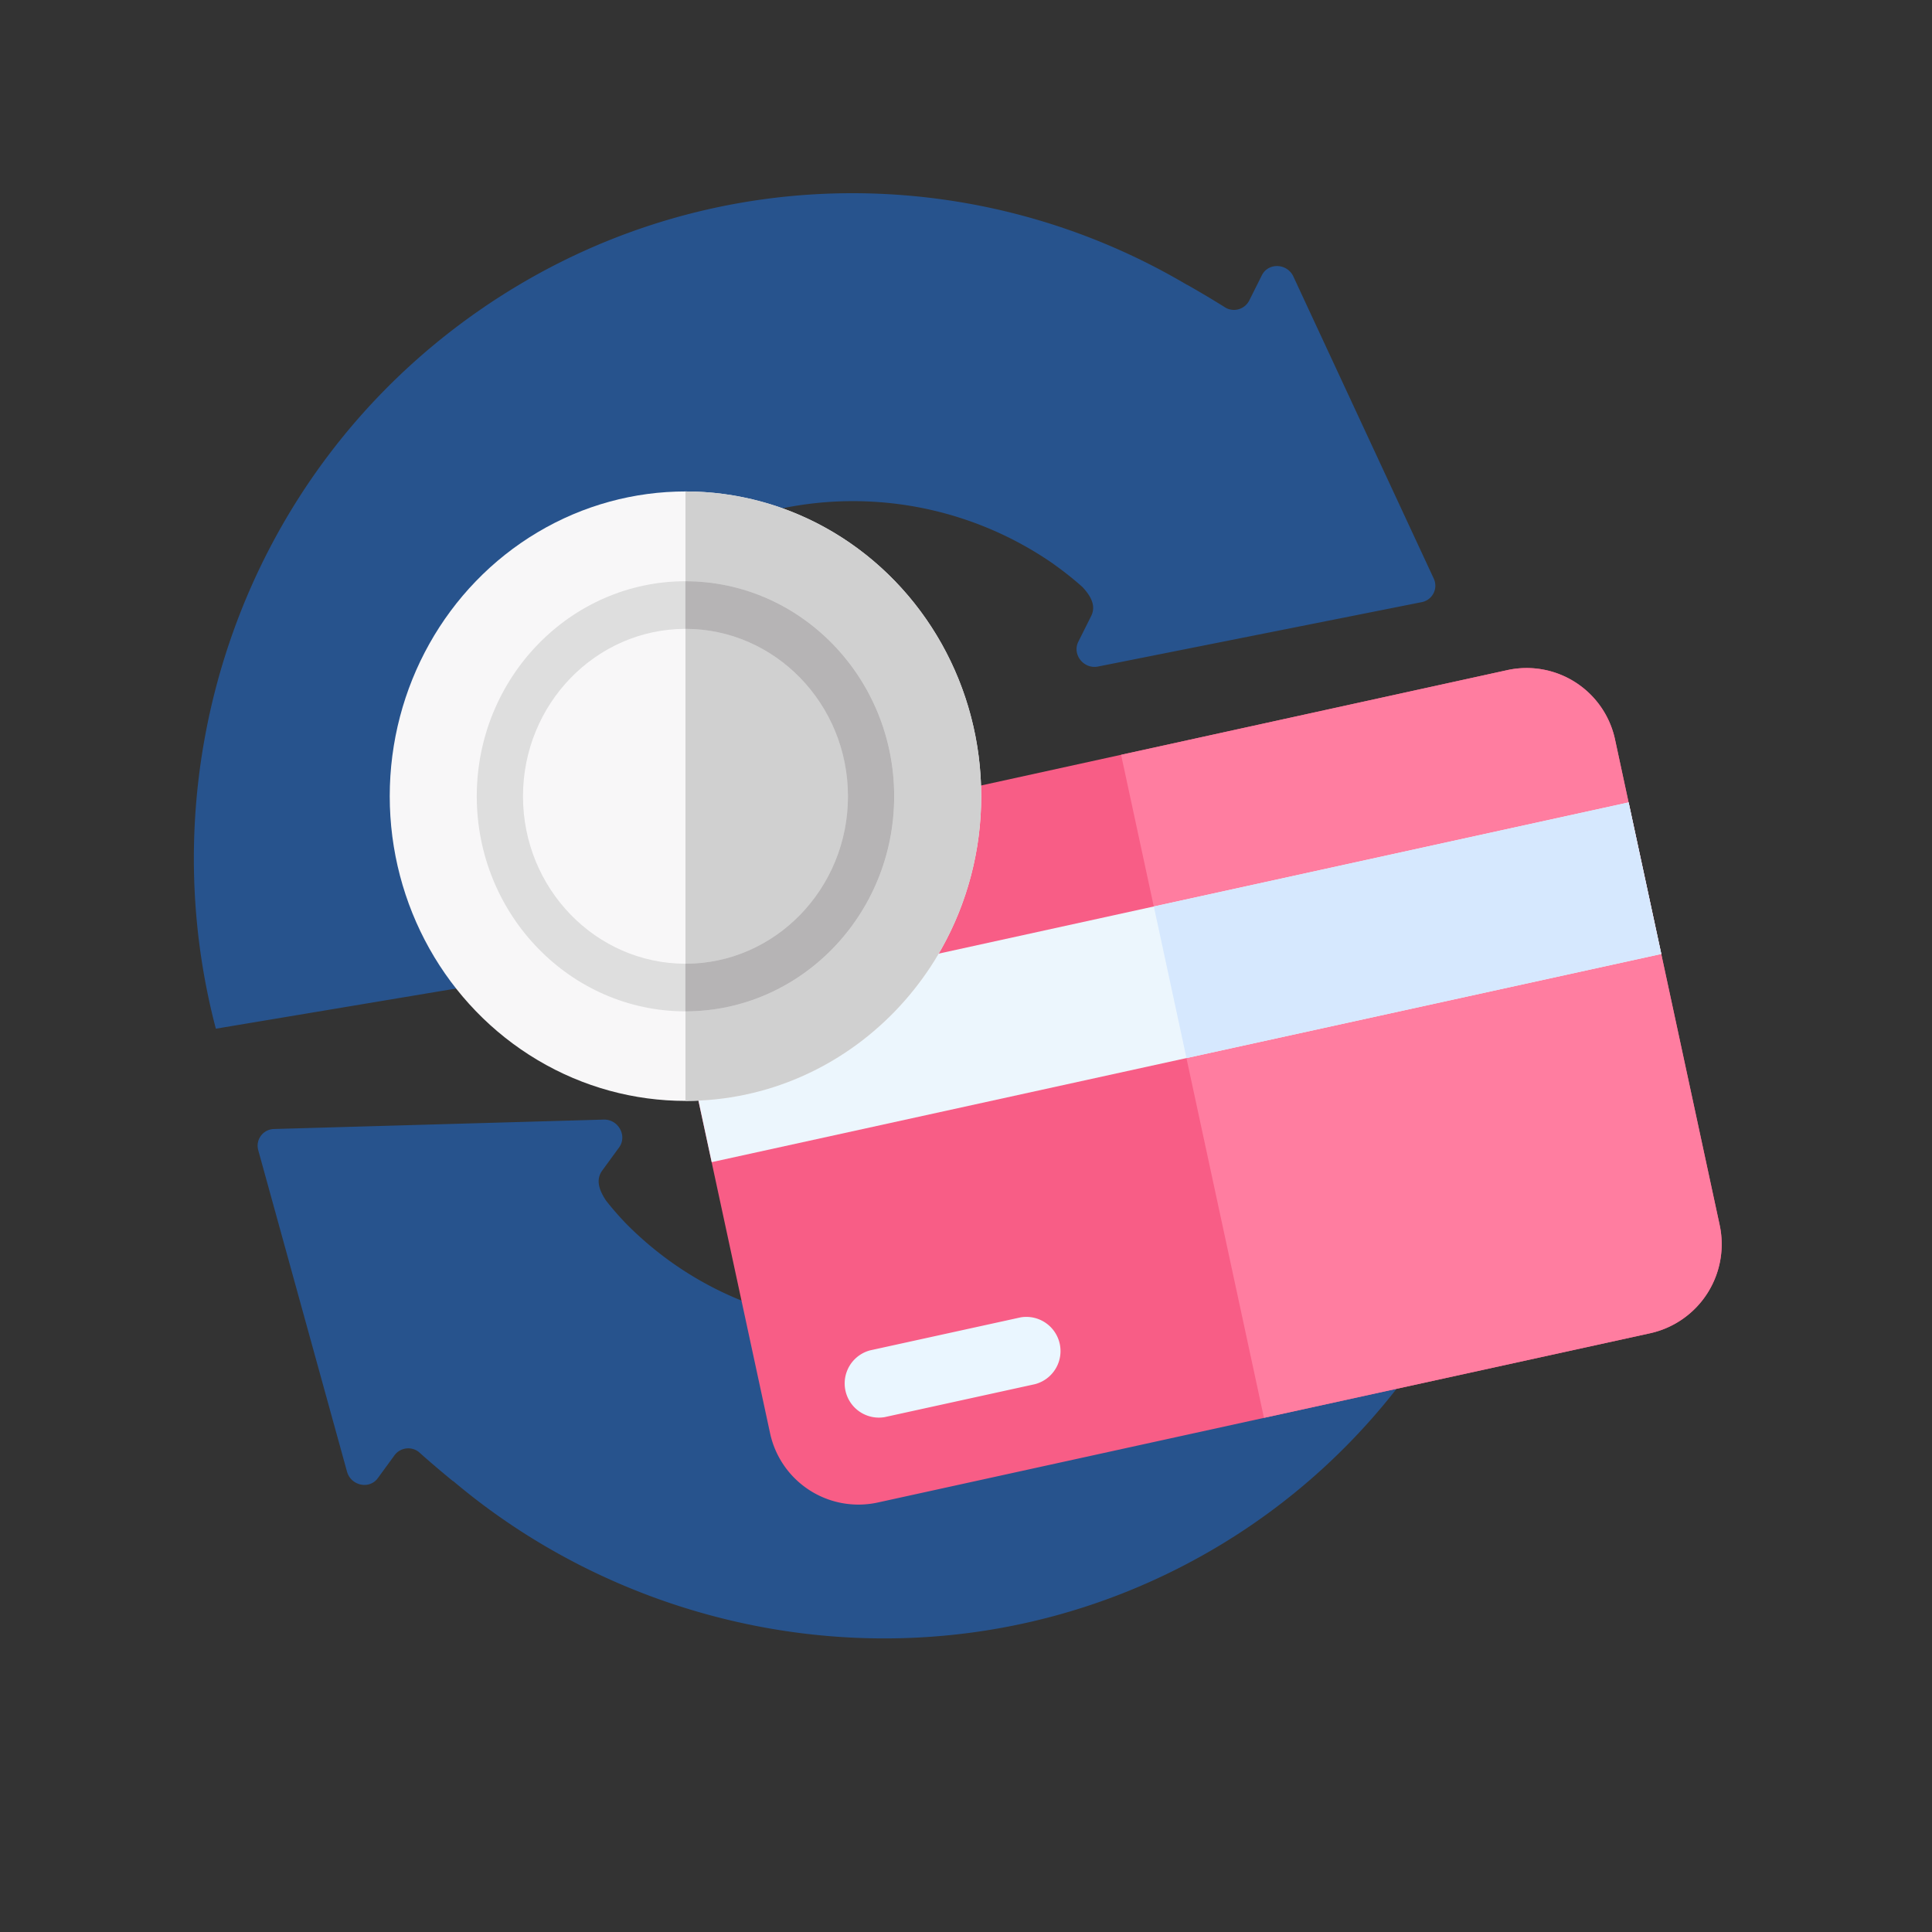 <svg xmlns="http://www.w3.org/2000/svg" width="40" height="40" fill="none"><rect width="100%" height="100%" fill="#333333" stroke="none"/><path fill="#27538D" d="M24.069 32.63c6.822-3.23 9.684-11.51 6.48-18.39-.208-.449-6.067 2.18-5.802 2.748 1.72 3.694.132 7.99-3.53 9.725-2.88 1.364-6.141.767-8.262-1.387-.251-.262-.408-.47-.408-.47-.183-.273-.192-.466-.077-.623l.348-.477c.174-.239-.016-.584-.318-.576l-6.832.195a.346.346 0 00-.321.44l1.837 6.652c.08.294.464.376.638.137l.348-.477a.354.354 0 01.5-.066s.293.265.71.606l.003-.003C13.33 34 19.101 34.983 24.069 32.63zM10.76 20.246c-1.088-3.07-.055-6.613 2.73-8.557a7.276 7.276 0 018.317-.016v.001c.362.256.605.481.605.481.225.24.265.429.178.602l-.264.528c-.133.265.111.574.407.515l6.706-1.334a.347.347 0 00.245-.488l-2.906-6.253c-.128-.276-.519-.292-.652-.027l-.264.528a.355.355 0 01-.482.148s-.333-.212-.801-.478l-.002.002c-4.44-2.63-10.173-2.6-14.685.55-4.86 3.394-6.858 9.4-5.423 14.85"/><path fill="#F85D86" d="M34.171 27.602l-16.003 3.507a1.872 1.872 0 01-2.226-1.443l-2.164-10.04a1.888 1.888 0 011.432-2.245l16.003-3.508a1.872 1.872 0 012.226 1.444l2.164 10.04a1.888 1.888 0 01-1.432 2.245z"/><path fill="#FF7DA0" d="M31.212 13.873l-8.001 1.754 2.958 13.728 8.002-1.753a1.888 1.888 0 001.431-2.245l-2.163-10.04a1.872 1.872 0 00-2.227-1.444z"/><path fill="#ECF6FD" d="M14.059 20.922l19.66-4.309.677 3.138-19.661 4.31-.676-3.139z"/><path fill="#EAF6FF" d="M21.13 27.275l-3.112.682a.708.708 0 00.298 1.383l3.111-.682a.708.708 0 00-.298-1.383z"/><path fill="#D6E8FE" d="M23.889 18.768l9.83-2.155.676 3.138-9.83 2.155-.676-3.138z"/><ellipse cx="14.192" cy="16.484" fill="#F8F7F8" rx="6.123" ry="6.309"/><path fill="#D0D0D0" fill-rule="evenodd" d="M14.192 22.793c3.382 0 6.123-2.825 6.123-6.309s-2.741-6.309-6.123-6.309v12.618z" clip-rule="evenodd"/><path fill="#DEDEDE" d="M14.193 12.034c-2.383 0-4.322 1.998-4.322 4.452 0 2.455 1.939 4.453 4.322 4.453 2.382 0 4.321-1.998 4.321-4.453 0-2.454-1.939-4.452-4.321-4.452zm0 7.919c-1.856 0-3.365-1.555-3.365-3.466 0-1.912 1.51-3.467 3.365-3.467 1.855 0 3.364 1.555 3.364 3.466 0 1.912-1.51 3.467-3.364 3.467z"/><path fill="#B6B4B5" d="M18.513 16.486c0 2.455-1.939 4.453-4.322 4.453v-.986c1.856 0 3.365-1.555 3.365-3.466 0-1.912-1.51-3.467-3.365-3.467v-.986c2.383 0 4.322 1.998 4.322 4.452z"/></svg>